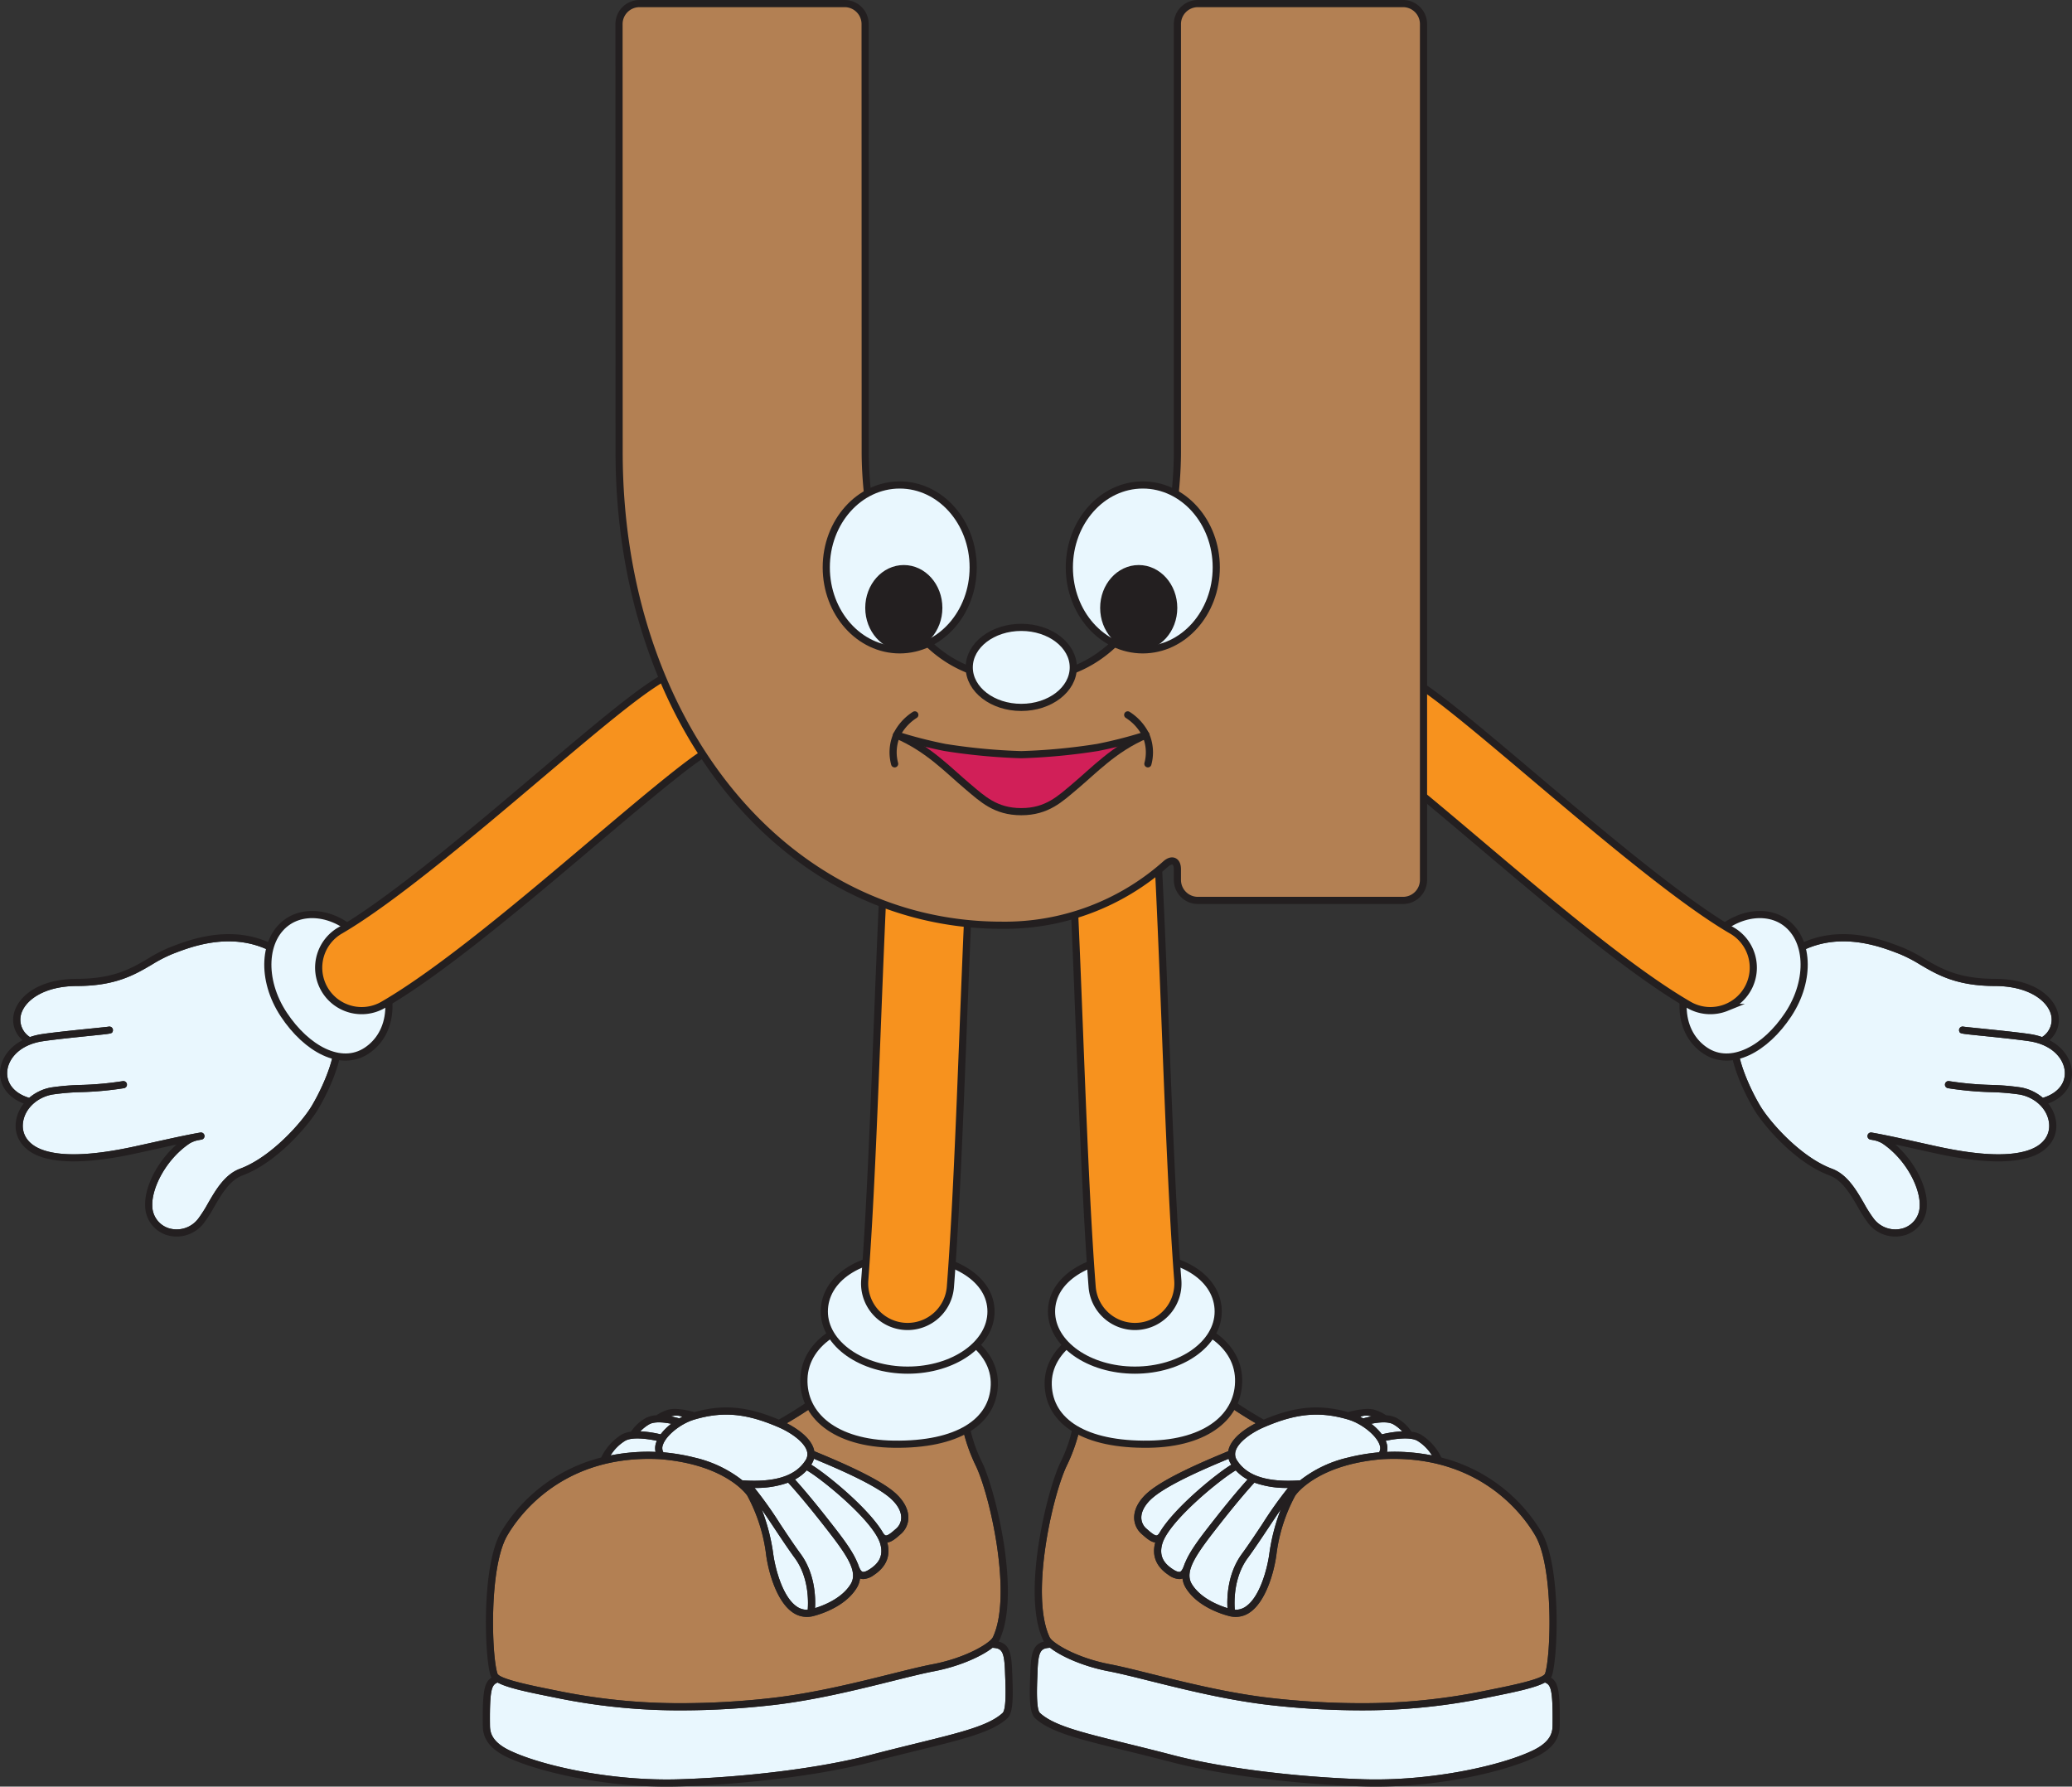 <svg xmlns="http://www.w3.org/2000/svg" viewBox="0 0 578.823 499.076"><rect x="0" y="0" width="578.823" height="499.076" fill="#333333" stroke="none"/><g id="Layer_2" data-name="Layer 2"><g id="u"><path d="M383.114,395.662a23.245,23.245,0,0,0-2.293.556q-.417-.24-.838-.454A4.43,4.43,0,0,1,383.114,395.662Z" fill="#e9f7fe"/><path d="M395.927,402.455a12.3,12.3,0,0,1,4.1,4.1,54.341,54.341,0,0,0-10.681-1.032c-.619,0-1.254.033-1.884.053a4.643,4.643,0,0,0-.133-2.521c-.062-.195-.14-.388-.223-.581C389.491,401.947,393.9,401.312,395.927,402.455Z" fill="#e9f7fe"/><path d="M389.232,397.866a10.8,10.8,0,0,1,2.474,1.964,30.016,30.016,0,0,0-5.664.836,15.34,15.34,0,0,0-2.969-2.949C385.049,397.309,387.769,397.019,389.232,397.866Z" fill="#e9f7fe"/><path d="M352.628,425.737c-1.928,2.9-3.921,5.9-5.685,8.3-4.058,5.53-4.208,12.23-4.04,15.17-2.431-.753-7.54-2.743-9.959-6.724-2.221-3.652,1.378-8.548,7.931-16.887,5.415-6.894,8.618-10.433,9.552-11.438a26.471,26.471,0,0,0,9.375,1.474A110.8,110.8,0,0,0,352.628,425.737Z" fill="#e9f7fe"/><path d="M357.792,421.649a54.729,54.729,0,0,0-3.223,12.538c-.581,4.087-2.587,11.736-6.417,14.479a4.9,4.9,0,0,1-3.207.992c-.176-2.239-.328-9.069,3.611-14.437,1.79-2.442,3.8-5.458,5.737-8.375C355.412,425.163,356.63,423.331,357.792,421.649Z" fill="#e9f7fe"/><path d="M324.676,431.3c1.812-6.417,16.545-18.308,20.54-20.565a12.686,12.686,0,0,0,3.3,2.55c-1.327,1.457-4.375,4.921-9.213,11.079-3.712,4.724-6.821,8.692-8.221,12.167a.911.911,0,0,0-.109.19c-.351,1.053-.782,2.153-1.321,2.338-.407.14-1.142-.128-2.076-.751C325.664,437.03,323.608,435.084,324.676,431.3Z" fill="#e9f7fe"/><path d="M323.781,428.4a.954.954,0,0,0-.084.073c-.317.4-.525.424-.594.431-.605.037-1.707-.9-2.667-1.744l-.136-.12a4.077,4.077,0,0,1-1.466-3.214c.036-1.884,1.287-3.92,3.521-5.734,4.769-3.871,15.541-8.376,20.142-10.3l.713-.3a5.588,5.588,0,0,0,.692,1.535c.024.038.052.073.077.11C339.814,411.639,327.7,421.447,323.781,428.4Z" fill="#e9f7fe"/><path d="M431.63,467.478c-.5,1.543-9.875,3.429-14.912,4.442l-2.023.409a168.867,168.867,0,0,1-34.773,3.436,224.145,224.145,0,0,1-24.627-1.423c-11.831-1.315-23.966-4.336-33.717-6.765-4.56-1.135-8.5-2.115-11.494-2.686-9.446-1.8-16.091-5.936-16.86-7.557-5.469-11.544.675-39.221,4.733-47.814a48.284,48.284,0,0,0,3.454-9.457,27,27,0,0,0,8.105,1.06,80.21,80.21,0,0,0,12.766-1.307l.618-.1a68.842,68.842,0,0,0,14.319-4.353c2.748-1.08,5.121-2.013,6.434-2.013a1.145,1.145,0,0,1,.607.124c2.2,1.482,4.376,2.835,6.538,4.088-2.319,1.191-6.5,3.749-7.528,7.149a5.592,5.592,0,0,0-.152.653c-.37.158-.837.353-1.393.585-4.679,1.957-15.638,6.539-20.63,10.592-2.7,2.192-4.214,4.767-4.26,7.249a6.1,6.1,0,0,0,2.146,4.755l.135.118c1.206,1.063,2.357,2.062,3.609,2.214-1,3.709.254,6.769,3.74,9.09a5.494,5.494,0,0,0,2.942,1.126,2.722,2.722,0,0,0,.892-.147c.016-.005.029-.014.044-.02a6.367,6.367,0,0,0,.892,2.6c3.662,6.026,12.171,7.918,12.584,8.007l.013,0h0l.016,0a7.316,7.316,0,0,0,1.362.13,6.938,6.938,0,0,0,4.106-1.373c4.094-2.932,6.455-10.356,7.232-15.823a46.89,46.89,0,0,1,5.308-16.722.778.778,0,0,0,.059-.068c.056-.085,5.871-8.556,24.216-10.067,1.075-.059,2.155-.09,3.21-.09,25.205,0,36.65,16.417,39.557,21.449C434.051,437.888,433.255,462.5,431.63,467.478Z" fill="#b38053"/><path d="M352.955,398.744c.807-.353,1.588-.67,2.359-.97,7.861-3.057,14.017-3.39,21.294-1.24,3.846,1.136,7.963,4.466,8.812,7.127a2.362,2.362,0,0,1-.131,1.975c-.009.017-.019.033-.029.05a56.046,56.046,0,0,0-8.711,1.47,33.91,33.91,0,0,0-13.346,6.353c-9.054.63-14.819-1.181-17.615-5.556a3.055,3.055,0,0,1-.405-2.661c.758-2.5,4.423-5.073,7.732-6.53Z" fill="#e9f7fe"/><path d="M433.721,481.7c-.015,1.743-.043,4.66-5.588,7.3-9.112,4.34-28.8,8.6-47.3,8.016-19.3-.634-39.653-3.212-53.106-6.729-4.912-1.283-9.315-2.365-13.2-3.32-12.575-3.091-20.165-4.956-24.006-8.468-1.094-1-.845-7.322-.738-10.023.018-.481.036-.931.05-1.336.192-6.116.962-6.7,3.509-6.859,3.109,2.443,9.334,5.23,16.371,6.57,2.943.561,6.855,1.535,11.385,2.664,9.81,2.442,22.017,5.482,33.98,6.811a226.185,226.185,0,0,0,24.848,1.435,170.8,170.8,0,0,0,35.171-3.477l2.02-.407c6.894-1.387,11.875-2.478,14.47-3.885C433.165,470.648,433.821,471.607,433.721,481.7Z" fill="#e9f7fe"/><path d="M433.265,468.623a2.155,2.155,0,0,0,.268-.525c1.739-5.336,2.6-30.6-2.9-40.127a45.639,45.639,0,0,0-27.98-20.828,15.346,15.346,0,0,0-5.743-6.431,7.286,7.286,0,0,0-2.614-.783c-.01-.018-.009-.039-.02-.057a11.7,11.7,0,0,0-4.039-3.736,6.9,6.9,0,0,0-3.024-.792,11.3,11.3,0,0,0-3.281-1.556c-2.352-.685-6.605.465-7.084.6a.982.982,0,0,0-.177.09c-8-2.26-14.757-1.675-23.634,2.064q-3.786-2.123-7.656-4.726a3.043,3.043,0,0,0-1.726-.465c-1.691,0-4.107.95-7.165,2.152a67.171,67.171,0,0,1-13.91,4.239l-.62.1a78.787,78.787,0,0,1-12.442,1.279,22.843,22.843,0,0,1-8.479-1.32,1,1,0,0,0-1.369.784,40.332,40.332,0,0,1-3.52,10.079c-3.617,7.659-10.861,36.584-4.73,49.523a3.2,3.2,0,0,0,.214.356c-2.988.77-3.634,3.159-3.8,8.535-.013.4-.031.846-.05,1.322-.214,5.444-.258,10.073,1.388,11.577,4.216,3.856,11.994,5.767,24.878,8.934,3.878.953,8.274,2.033,13.171,3.314,13.587,3.55,34.1,6.153,53.545,6.791q1.8.06,3.617.058c17.733,0,35.885-4.109,44.614-8.266,6.674-3.179,6.711-7.17,6.729-9.155C435.814,472.373,435.307,469.9,433.265,468.623Zm-37.338-66.168a12.3,12.3,0,0,1,4.1,4.1,54.341,54.341,0,0,0-10.681-1.032c-.619,0-1.254.033-1.884.053a4.643,4.643,0,0,0-.133-2.521c-.062-.195-.14-.388-.223-.581C389.491,401.947,393.9,401.312,395.927,402.455Zm-6.695-4.589a10.8,10.8,0,0,1,2.474,1.964,30.016,30.016,0,0,0-5.664.836,15.34,15.34,0,0,0-2.969-2.949C385.049,397.309,387.769,397.019,389.232,397.866Zm-6.118-2.2a23.245,23.245,0,0,0-2.293.556q-.417-.24-.838-.454A4.43,4.43,0,0,1,383.114,395.662Zm-30.159,3.082c.807-.353,1.588-.67,2.359-.97,7.861-3.057,14.017-3.39,21.294-1.24,3.846,1.136,7.963,4.466,8.812,7.127a2.362,2.362,0,0,1-.131,1.975c-.009.017-.019.033-.029.05a56.046,56.046,0,0,0-8.711,1.47,33.91,33.91,0,0,0-13.346,6.353c-9.054.63-14.819-1.181-17.615-5.556a3.055,3.055,0,0,1-.405-2.661c.758-2.5,4.423-5.073,7.732-6.53Zm-.327,26.993c-1.928,2.9-3.921,5.9-5.685,8.3-4.058,5.53-4.208,12.23-4.04,15.17-2.431-.753-7.54-2.743-9.959-6.724-2.221-3.652,1.378-8.548,7.931-16.887,5.415-6.894,8.618-10.433,9.552-11.438a26.471,26.471,0,0,0,9.375,1.474A110.8,110.8,0,0,0,352.628,425.737Zm5.164-4.088a54.729,54.729,0,0,0-3.223,12.538c-.581,4.087-2.587,11.736-6.417,14.479a4.9,4.9,0,0,1-3.207.992c-.176-2.239-.328-9.069,3.611-14.437,1.79-2.442,3.8-5.458,5.737-8.375C355.412,425.163,356.63,423.331,357.792,421.649ZM324.676,431.3c1.812-6.417,16.545-18.308,20.54-20.565a12.686,12.686,0,0,0,3.3,2.55c-1.327,1.457-4.375,4.921-9.213,11.079-3.712,4.724-6.821,8.692-8.221,12.167a.911.911,0,0,0-.109.19c-.351,1.053-.782,2.153-1.321,2.338-.407.14-1.142-.128-2.076-.751C325.664,437.03,323.608,435.084,324.676,431.3Zm-.895-2.893a.954.954,0,0,0-.084.073c-.317.4-.525.424-.594.431-.605.037-1.707-.9-2.667-1.744l-.136-.12a4.077,4.077,0,0,1-1.466-3.214c.036-1.884,1.287-3.92,3.521-5.734,4.769-3.871,15.541-8.376,20.142-10.3l.713-.3a5.588,5.588,0,0,0,.692,1.535c.024.038.052.073.077.11C339.814,411.639,327.7,421.447,323.781,428.4ZM297.957,409.52a48.284,48.284,0,0,0,3.454-9.457,27,27,0,0,0,8.105,1.06,80.21,80.21,0,0,0,12.766-1.307l.618-.1a68.842,68.842,0,0,0,14.319-4.353c2.748-1.08,5.121-2.013,6.434-2.013a1.145,1.145,0,0,1,.607.124c2.2,1.482,4.376,2.835,6.538,4.088-2.319,1.191-6.5,3.749-7.528,7.149a5.592,5.592,0,0,0-.152.653c-.37.158-.837.353-1.393.585-4.679,1.957-15.638,6.539-20.63,10.592-2.7,2.192-4.214,4.767-4.26,7.249a6.1,6.1,0,0,0,2.146,4.755l.135.118c1.206,1.063,2.357,2.062,3.609,2.214-1,3.709.254,6.769,3.74,9.09a5.494,5.494,0,0,0,2.942,1.126,2.722,2.722,0,0,0,.892-.147c.016-.005.029-.014.044-.02a6.367,6.367,0,0,0,.892,2.6c3.662,6.026,12.171,7.918,12.584,8.007l.013,0h0l.016,0a7.316,7.316,0,0,0,1.362.13,6.938,6.938,0,0,0,4.106-1.373c4.094-2.932,6.455-10.356,7.232-15.823a46.89,46.89,0,0,1,5.308-16.722.778.778,0,0,0,.059-.068c.056-.085,5.871-8.556,24.216-10.067,1.075-.059,2.155-.09,3.21-.09,25.205,0,36.65,16.417,39.557,21.449,5.152,8.917,4.356,33.524,2.731,38.507-.5,1.543-9.875,3.429-14.912,4.442l-2.023.409a168.867,168.867,0,0,1-34.773,3.436,224.145,224.145,0,0,1-24.627-1.423c-11.831-1.315-23.966-4.336-33.717-6.765-4.56-1.135-8.5-2.115-11.494-2.686-7.546-1.437-13.3-4.364-15.7-6.31a.932.932,0,0,0-.172-.14,3.9,3.9,0,0,1-.99-1.107C287.755,445.79,293.9,418.113,297.957,409.52ZM433.721,481.7c-.015,1.743-.043,4.66-5.588,7.3-9.112,4.34-28.8,8.6-47.3,8.016-19.3-.634-39.653-3.212-53.106-6.729-4.912-1.283-9.315-2.365-13.2-3.32-12.575-3.091-20.165-4.956-24.006-8.468-1.094-1-.845-7.322-.738-10.023.018-.481.036-.931.05-1.336.192-6.116.962-6.7,3.509-6.859,3.109,2.443,9.334,5.23,16.371,6.57,2.943.561,6.855,1.535,11.385,2.664,9.81,2.442,22.017,5.482,33.98,6.811a226.185,226.185,0,0,0,24.848,1.435,170.8,170.8,0,0,0,35.171-3.477l2.02-.407c6.894-1.387,11.875-2.478,14.47-3.885C433.165,470.648,433.821,471.607,433.721,481.7Z" fill="#231f20"/><path d="M292.821,386.89c.343,10.325,10.276,16.777,28.1,16.529,16.318-.229,25.433-7.97,25.09-18.3s-11.627-17.656-27.508-16.792C303.83,369.129,292.478,376.564,292.821,386.89Z" fill="#e9f7fe" stroke="#231f20" stroke-linecap="round" stroke-linejoin="round" stroke-width="2"/><path d="M293.747,366.359c0,9.041,10.424,16.372,23.283,16.372s23.282-7.331,23.282-16.372-9.654-15.782-23.567-15.488C303.89,351.144,293.747,357.317,293.747,366.359Z" fill="#e9f7fe" stroke="#231f20" stroke-linecap="round" stroke-linejoin="round" stroke-width="2"/><path d="M317.047,370.535a12,12,0,0,1-11.953-11.081c-1.522-19.79-2.546-45.961-3.536-71.269-.976-24.964-1.986-50.778-3.465-70.242a12,12,0,0,1,23.932-1.818c1.512,19.9,2.53,45.941,3.515,71.121.981,25.087,2,51.028,3.484,70.368A12,12,0,0,1,317.979,370.5C317.667,370.522,317.355,370.535,317.047,370.535Z" fill="#f7921e" stroke="#231f20" stroke-miterlimit="10" stroke-width="2"/><path d="M190.608,395.764q-.42.214-.838.454a23.32,23.32,0,0,0-2.293-.556A4.43,4.43,0,0,1,190.608,395.764Z" fill="#e9f7fe"/><path d="M183.488,402.473c-.082.193-.16.386-.222.581a4.643,4.643,0,0,0-.133,2.521c-.63-.02-1.265-.053-1.885-.053a54.338,54.338,0,0,0-10.68,1.032,12.3,12.3,0,0,1,4.095-4.1C176.692,401.312,181.1,401.947,183.488,402.473Z" fill="#e9f7fe"/><path d="M187.518,397.717a15.346,15.346,0,0,0-2.97,2.949,30,30,0,0,0-5.664-.836,10.835,10.835,0,0,1,2.475-1.964C182.821,397.019,185.542,397.309,187.518,397.717Z" fill="#e9f7fe"/><path d="M210.788,415.632a26.473,26.473,0,0,0,9.376-1.474c.933,1,4.137,4.544,9.552,11.438,6.553,8.339,10.152,13.235,7.931,16.887-2.419,3.981-7.528,5.971-9.959,6.724.168-2.94.017-9.64-4.04-15.17-1.764-2.4-3.757-5.4-5.685-8.3A110.564,110.564,0,0,0,210.788,415.632Z" fill="#e9f7fe"/><path d="M216.3,426.846c1.941,2.917,3.947,5.933,5.737,8.375,3.939,5.368,3.787,12.2,3.611,14.437a4.9,4.9,0,0,1-3.207-.992c-3.83-2.743-5.836-10.392-6.417-14.479a54.729,54.729,0,0,0-3.223-12.538C213.961,423.331,215.179,425.163,216.3,426.846Z" fill="#e9f7fe"/><path d="M243.016,438.3c-.935.623-1.669.891-2.076.751-.539-.185-.97-1.285-1.321-2.338a.911.911,0,0,0-.109-.19c-1.4-3.475-4.51-7.443-8.222-12.167-4.837-6.158-7.885-9.622-9.212-11.079a12.686,12.686,0,0,0,3.3-2.55c4,2.257,18.728,14.148,20.539,20.565C246.983,435.084,244.927,437.03,243.016,438.3Z" fill="#e9f7fe"/><path d="M226.612,409.141c.025-.037.053-.072.077-.11a5.588,5.588,0,0,0,.692-1.535l.713.3c4.6,1.923,15.373,6.428,20.142,10.3,2.234,1.814,3.485,3.85,3.521,5.734a4.075,4.075,0,0,1-1.467,3.214l-.135.12c-.96.844-2.062,1.781-2.667,1.744-.069-.007-.277-.026-.594-.431a.954.954,0,0,0-.084-.073C242.893,421.447,230.777,411.639,226.612,409.141Z" fill="#e9f7fe"/><path d="M141.692,428.971c2.907-5.032,14.351-21.449,39.556-21.449,1.055,0,2.136.031,3.211.09,18.345,1.511,24.16,9.982,24.216,10.067a.778.778,0,0,0,.059.068,46.894,46.894,0,0,1,5.307,16.722c.778,5.467,3.139,12.891,7.233,15.823a6.938,6.938,0,0,0,4.106,1.373,7.316,7.316,0,0,0,1.362-.13l.016,0h0l.013,0c.413-.089,8.922-1.981,12.584-8.007a6.367,6.367,0,0,0,.892-2.6c.015.006.028.015.043.02a2.728,2.728,0,0,0,.893.147,5.489,5.489,0,0,0,2.941-1.126c3.487-2.321,4.738-5.381,3.741-9.09,1.252-.152,2.4-1.151,3.609-2.214l.135-.118a6.1,6.1,0,0,0,2.146-4.755c-.047-2.482-1.56-5.057-4.261-7.249-4.991-4.053-15.95-8.635-20.629-10.592-.556-.232-1.024-.427-1.393-.585a5.592,5.592,0,0,0-.152-.653c-1.032-3.4-5.21-5.958-7.528-7.149,2.161-1.253,4.339-2.606,6.537-4.088a1.151,1.151,0,0,1,.608-.124c1.312,0,3.685.933,6.433,2.013a68.872,68.872,0,0,0,14.32,4.353l.618.1a80.21,80.21,0,0,0,12.766,1.307,27,27,0,0,0,8.105-1.06,48.215,48.215,0,0,0,3.454,9.457c4.058,8.593,10.2,36.27,4.733,47.814-.769,1.621-7.414,5.758-16.86,7.557-3,.571-6.934,1.551-11.494,2.686-9.751,2.429-21.887,5.45-33.717,6.765a224.148,224.148,0,0,1-24.628,1.423,168.863,168.863,0,0,1-34.772-3.436l-2.024-.409c-5.036-1.013-14.409-2.9-14.912-4.442C137.335,462.5,136.539,437.888,141.692,428.971Z" fill="#b38053"/><path d="M217.676,398.762c3.309,1.457,6.974,4.034,7.732,6.53a3.055,3.055,0,0,1-.405,2.661c-2.8,4.375-8.561,6.186-17.615,5.556a33.918,33.918,0,0,0-13.346-6.353,56.046,56.046,0,0,0-8.711-1.47l-.03-.05a2.366,2.366,0,0,1-.13-1.975c.849-2.661,4.966-5.991,8.812-7.127,7.277-2.15,13.433-1.817,21.293,1.24.772.3,1.553.617,2.36.97Z" fill="#e9f7fe"/><path d="M139.008,470c2.594,1.407,7.576,2.5,14.47,3.885l2.019.407a170.813,170.813,0,0,0,35.171,3.477,226.189,226.189,0,0,0,24.849-1.435c11.963-1.329,24.17-4.369,33.979-6.811,4.531-1.129,8.443-2.1,11.386-2.664,7.037-1.34,13.262-4.127,16.371-6.57,2.547.162,3.317.743,3.509,6.859.014.4.031.855.05,1.336.106,2.7.355,9.023-.738,10.023-3.841,3.512-11.431,5.377-24.006,8.468-3.885.955-8.288,2.037-13.2,3.32-13.454,3.517-33.8,6.1-53.106,6.729-18.5.588-38.192-3.676-47.305-8.016-5.545-2.641-5.572-5.558-5.587-7.3C136.77,471.607,137.426,470.648,139.008,470Z" fill="#e9f7fe"/><path d="M134.869,481.655c.018,1.985.055,5.976,6.729,9.155,8.729,4.157,26.881,8.266,44.614,8.266q1.814,0,3.616-.058c19.442-.638,39.958-3.241,53.545-6.791,4.9-1.281,9.293-2.361,13.172-3.314,12.884-3.167,20.661-5.078,24.878-8.934,1.646-1.5,1.6-6.133,1.388-11.577-.02-.476-.037-.922-.05-1.322-.169-5.376-.814-7.765-3.8-8.535a3.2,3.2,0,0,0,.214-.356c6.131-12.939-1.113-41.864-4.73-49.523a40.332,40.332,0,0,1-3.52-10.079,1,1,0,0,0-1.369-.784,22.846,22.846,0,0,1-8.479,1.32,78.774,78.774,0,0,1-12.442-1.279l-.62-.1A67.133,67.133,0,0,1,234.1,393.5c-3.058-1.2-5.474-2.152-7.165-2.152a3.041,3.041,0,0,0-1.726.465q-3.87,2.611-7.656,4.726c-8.877-3.739-15.631-4.324-23.635-2.064a.942.942,0,0,0-.176-.09c-.479-.134-4.732-1.284-7.084-.6a11.28,11.28,0,0,0-3.281,1.556,6.9,6.9,0,0,0-3.024.792,11.7,11.7,0,0,0-4.039,3.736c-.011.018-.011.039-.02.057a7.286,7.286,0,0,0-2.614.783,15.346,15.346,0,0,0-5.743,6.431,45.645,45.645,0,0,0-27.981,20.828c-5.5,9.526-4.64,34.791-2.9,40.127a2.155,2.155,0,0,0,.268.525C135.284,469.9,134.777,472.373,134.869,481.655Zm48.619-79.182c-.082.193-.16.386-.222.581a4.643,4.643,0,0,0-.133,2.521c-.63-.02-1.265-.053-1.885-.053a54.338,54.338,0,0,0-10.68,1.032,12.3,12.3,0,0,1,4.095-4.1C176.692,401.312,181.1,401.947,183.488,402.473Zm4.03-4.756a15.346,15.346,0,0,0-2.97,2.949,30,30,0,0,0-5.664-.836,10.835,10.835,0,0,1,2.475-1.964C182.821,397.019,185.542,397.309,187.518,397.717Zm3.09-1.953q-.42.214-.838.454a23.32,23.32,0,0,0-2.293-.556A4.43,4.43,0,0,1,190.608,395.764Zm27.068,3c3.309,1.457,6.974,4.034,7.732,6.53a3.055,3.055,0,0,1-.405,2.661c-2.8,4.375-8.561,6.186-17.615,5.556a33.918,33.918,0,0,0-13.346-6.353,56.046,56.046,0,0,0-8.711-1.47l-.03-.05a2.366,2.366,0,0,1-.13-1.975c.849-2.661,4.966-5.991,8.812-7.127,7.277-2.15,13.433-1.817,21.293,1.24.772.3,1.553.617,2.36.97Zm-6.888,16.87a26.473,26.473,0,0,0,9.376-1.474c.933,1,4.137,4.544,9.552,11.438,6.553,8.339,10.152,13.235,7.931,16.887-2.419,3.981-7.528,5.971-9.959,6.724.168-2.94.017-9.64-4.04-15.17-1.764-2.4-3.757-5.4-5.685-8.3A110.564,110.564,0,0,0,210.788,415.632Zm5.51,11.214c1.941,2.917,3.947,5.933,5.737,8.375,3.939,5.368,3.787,12.2,3.611,14.437a4.9,4.9,0,0,1-3.207-.992c-3.83-2.743-5.836-10.392-6.417-14.479a54.729,54.729,0,0,0-3.223-12.538C213.961,423.331,215.179,425.163,216.3,426.846ZM243.016,438.3c-.935.623-1.669.891-2.076.751-.539-.185-.97-1.285-1.321-2.338a.911.911,0,0,0-.109-.19c-1.4-3.475-4.51-7.443-8.222-12.167-4.837-6.158-7.885-9.622-9.212-11.079a12.686,12.686,0,0,0,3.3-2.55c4,2.257,18.728,14.148,20.539,20.565C246.983,435.084,244.927,437.03,243.016,438.3Zm-16.4-29.162c.025-.037.053-.072.077-.11a5.588,5.588,0,0,0,.692-1.535l.713.3c4.6,1.923,15.373,6.428,20.142,10.3,2.234,1.814,3.485,3.85,3.521,5.734a4.075,4.075,0,0,1-1.467,3.214l-.135.12c-.96.844-2.062,1.781-2.667,1.744-.069-.007-.277-.026-.594-.431a.954.954,0,0,0-.084-.073C242.893,421.447,230.777,411.639,226.612,409.141Zm50.755,48.193a3.89,3.89,0,0,1-.991,1.107,1,1,0,0,0-.172.14c-2.4,1.946-8.151,4.873-15.7,6.31-3,.571-6.934,1.551-11.494,2.686-9.751,2.429-21.887,5.45-33.717,6.765a224.148,224.148,0,0,1-24.628,1.423,168.863,168.863,0,0,1-34.772-3.436l-2.024-.409c-5.036-1.013-14.409-2.9-14.912-4.442-1.625-4.983-2.421-29.59,2.732-38.507,2.907-5.032,14.351-21.449,39.556-21.449,1.055,0,2.136.031,3.211.09,18.345,1.511,24.16,9.982,24.216,10.067a.778.778,0,0,0,.059.068,46.894,46.894,0,0,1,5.307,16.722c.778,5.467,3.139,12.891,7.233,15.823a6.938,6.938,0,0,0,4.106,1.373,7.316,7.316,0,0,0,1.362-.13l.016,0h0l.013,0c.413-.089,8.922-1.981,12.584-8.007a6.367,6.367,0,0,0,.892-2.6c.015.006.028.015.043.02a2.728,2.728,0,0,0,.893.147,5.489,5.489,0,0,0,2.941-1.126c3.487-2.321,4.738-5.381,3.741-9.09,1.252-.152,2.4-1.151,3.609-2.214l.135-.118a6.1,6.1,0,0,0,2.146-4.755c-.047-2.482-1.56-5.057-4.261-7.249-4.991-4.053-15.95-8.635-20.629-10.592-.556-.232-1.024-.427-1.393-.585a5.592,5.592,0,0,0-.152-.653c-1.032-3.4-5.21-5.958-7.528-7.149,2.161-1.253,4.339-2.606,6.537-4.088a1.151,1.151,0,0,1,.608-.124c1.312,0,3.685.933,6.433,2.013a68.872,68.872,0,0,0,14.32,4.353l.618.1a80.21,80.21,0,0,0,12.766,1.307,27,27,0,0,0,8.105-1.06,48.215,48.215,0,0,0,3.454,9.457C276.692,418.113,282.835,445.79,277.367,457.334ZM139.008,470c2.594,1.407,7.576,2.5,14.47,3.885l2.019.407a170.813,170.813,0,0,0,35.171,3.477,226.189,226.189,0,0,0,24.849-1.435c11.963-1.329,24.17-4.369,33.979-6.811,4.531-1.129,8.443-2.1,11.386-2.664,7.037-1.34,13.262-4.127,16.371-6.57,2.547.162,3.317.743,3.509,6.859.014.4.031.855.05,1.336.106,2.7.355,9.023-.738,10.023-3.841,3.512-11.431,5.377-24.006,8.468-3.885.955-8.288,2.037-13.2,3.32-13.454,3.517-33.8,6.1-53.106,6.729-18.5.588-38.192-3.676-47.305-8.016-5.545-2.641-5.572-5.558-5.587-7.3C136.77,471.607,137.426,470.648,139.008,470Z" fill="#231f20"/><path d="M277.77,386.89c-.343,10.325-10.277,16.777-28.1,16.529-16.318-.229-25.433-7.97-25.09-18.3s11.627-17.656,27.508-16.792C266.761,369.129,278.113,376.564,277.77,386.89Z" fill="#e9f7fe" stroke="#231f20" stroke-linecap="round" stroke-linejoin="round" stroke-width="2"/><path d="M276.844,366.359c0,9.041-10.424,16.372-23.283,16.372s-23.282-7.331-23.282-16.372,9.653-15.782,23.567-15.488C266.7,351.144,276.844,357.317,276.844,366.359Z" fill="#e9f7fe" stroke="#231f20" stroke-linecap="round" stroke-linejoin="round" stroke-width="2"/><path d="M253.544,370.535A12,12,0,0,0,265.5,359.454c1.523-19.79,2.546-45.961,3.537-71.269.976-24.964,1.986-50.778,3.464-70.242a12,12,0,0,0-23.931-1.818c-1.512,19.9-2.53,45.941-3.515,71.121-.981,25.087-2,51.028-3.484,70.368A12,12,0,0,0,252.612,370.5C252.924,370.522,253.236,370.535,253.544,370.535Z" fill="#f7921e" stroke="#231f20" stroke-miterlimit="10" stroke-width="2"/><path d="M572.908,283.242a5.737,5.737,0,0,1-2.446,6.443,18.392,18.392,0,0,0-3.219-.8c-3.24-.5-9.99-1.189-14.456-1.644-2-.2-3.89-.4-4.257-.454a.993.993,0,0,0-.615.031l-.019.007a1,1,0,0,0-.562,1.283c.232.61.232.61,5.25,1.122,4.446.454,11.164,1.14,14.355,1.632,6.475,1,9.622,4.966,9.867,8.456.238,3.368-2.056,6.116-6.131,7.347l0,0a12.952,12.952,0,0,0-6.015-2.883,67.012,67.012,0,0,0-8.394-.719A91.307,91.307,0,0,1,544.5,302a1,1,0,0,0-.366,1.966,92.93,92.93,0,0,0,12.026,1.107,66.159,66.159,0,0,1,8.112.684c4.422.853,7.773,4.171,8.149,8.071.306,3.163-1.52,5.783-5.009,7.188-5.266,2.122-14.035,1.874-26.063-.736-1.883-.409-3.742-.822-5.549-1.224-4.387-.973-8.542-1.894-11.983-2.519-.121-.025-.231-.046-.319-.061a.1.1,0,0,0-.018,0c-.2-.035-.4-.073-.59-.106a1,1,0,1,0-.339,1.97c.231.04.477.086.715.129a7.482,7.482,0,0,1,2.581.939c6.648,4.476,10.59,12.47,10.428,17.309a6.594,6.594,0,0,1-4.521,6.35,7.568,7.568,0,0,1-8.324-2.662,36.538,36.538,0,0,1-2.683-4.214c-2.209-3.815-4.712-8.138-8.99-9.724-8.683-3.217-17.325-13.008-20.022-17.536-3.948-6.629-8.791-18.435-4.978-21.9a1.074,1.074,0,0,0,.121-.131c.194-.252,4.771-6.22,6.279-9.41a44.323,44.323,0,0,1,6.3-9.453c12.121-8.992,25.514-3.763,31.241-1.528a39.7,39.7,0,0,1,5.713,2.962c4.731,2.785,10.094,5.94,20.854,5.956C566.477,275.44,571.757,279.362,572.908,283.242Z" fill="#e9f7fe"/><path d="M557.275,273.427c-10.216-.015-15.11-2.9-19.842-5.68a41.28,41.28,0,0,0-6-3.1c-6.05-2.361-20.226-7.887-33.245,1.848a1,1,0,1,0,1.2,1.6c12.143-9.076,25.581-3.827,31.321-1.587a39.7,39.7,0,0,1,5.713,2.962c4.731,2.785,10.094,5.94,20.854,5.956,9.2.013,14.485,3.935,15.636,7.815a5.737,5.737,0,0,1-2.446,6.443,18.392,18.392,0,0,0-3.219-.8c-3.24-.5-9.99-1.189-14.456-1.644-2-.2-3.89-.4-4.257-.454a.993.993,0,0,0-.615.031l-.019.007a1,1,0,0,0-.562,1.283c.232.61.232.61,5.25,1.122,4.446.454,11.164,1.14,14.355,1.632,6.475,1,9.622,4.966,9.867,8.456.238,3.368-2.056,6.116-6.131,7.347l0,0a12.952,12.952,0,0,0-6.015-2.883,67.012,67.012,0,0,0-8.394-.719A91.307,91.307,0,0,1,544.5,302a1,1,0,0,0-.366,1.966,92.93,92.93,0,0,0,12.026,1.107,66.159,66.159,0,0,1,8.112.684c4.422.853,7.773,4.171,8.149,8.071.306,3.163-1.52,5.783-5.009,7.188-5.266,2.122-14.035,1.874-26.063-.736-1.883-.409-3.742-.822-5.549-1.224-4.387-.973-8.542-1.894-11.983-2.519-.121-.025-.231-.046-.319-.061a.1.1,0,0,0-.018,0c-.2-.035-.4-.073-.59-.106a1,1,0,1,0-.339,1.97c.231.04.477.086.715.129a7.482,7.482,0,0,1,2.581.939c6.648,4.476,10.59,12.47,10.428,17.309a6.594,6.594,0,0,1-4.521,6.35,7.568,7.568,0,0,1-8.324-2.662,36.538,36.538,0,0,1-2.683-4.214c-2.209-3.815-4.712-8.138-8.99-9.724-8.683-3.217-17.325-13.008-20.022-17.536-3.948-6.629-8.791-18.435-4.978-21.9a1,1,0,1,0-1.344-1.481c-5.088,4.618.5,17.511,4.6,24.4,2.536,4.258,11.357,14.8,21.045,18.388,3.6,1.335,5.914,5.328,7.954,8.85a38.074,38.074,0,0,0,2.846,4.454,9.551,9.551,0,0,0,10.519,3.32q.274-.09.538-.2a8.652,8.652,0,0,0,5.356-7.987c.18-5.426-3.528-12.422-8.781-17.064,1.877.4,3.848.839,5.873,1.289,1.809.4,3.671.815,5.558,1.225,12.427,2.7,21.59,2.911,27.234.638,4.306-1.735,6.644-5.188,6.253-9.237a10.227,10.227,0,0,0-2.232-5.373c.1-.037.207-.067.305-.107,4.2-1.692,6.59-5.039,6.313-8.969-.22-3.122-2.25-6.535-6.258-8.611a7.487,7.487,0,0,0,2.281-7.9C573.564,278.418,568.21,273.442,557.275,273.427Z" fill="#231f20"/><path d="M476.418,293.506c7.147,4.723,16.758-.468,23.149-10.138s5.825-21.411-1.369-26.06c-6.018-3.891-16.139-1.764-22.516,7.884C467.274,277.915,469.273,288.782,476.418,293.506Z" fill="#e9f7fe" stroke="#231f20" stroke-linecap="round" stroke-linejoin="round" stroke-width="2"/><path d="M482.285,281.433a11.977,11.977,0,0,1-10.516-.75c-16.325-9.475-38.892-28.566-58.8-45.409-12.386-10.477-27.8-23.517-31.926-25.389a12,12,0,1,1,9.421-22.074c6.843,2.913,17.738,12,38,29.14,18.2,15.4,40.86,34.564,55.352,42.975a12,12,0,0,1-1.532,21.507Z" fill="#f7921e" stroke="#231f20" stroke-miterlimit="10" stroke-width="2"/><path d="M21.551,275.427c10.76-.016,16.123-3.171,20.854-5.956a39.708,39.708,0,0,1,5.714-2.962c5.727-2.235,19.119-7.464,31.241,1.528a44.334,44.334,0,0,1,6.3,9.453c1.508,3.19,6.085,9.158,6.279,9.41a1.074,1.074,0,0,0,.121.131c3.813,3.461-1.029,15.267-4.978,21.9-2.7,4.528-11.339,14.319-20.022,17.536-4.278,1.586-6.781,5.909-8.989,9.724A36.81,36.81,0,0,1,55.39,340.4a7.569,7.569,0,0,1-8.325,2.662,6.6,6.6,0,0,1-4.521-6.35c-.161-4.839,3.78-12.833,10.429-17.309a7.477,7.477,0,0,1,2.58-.939c.239-.043.484-.089.715-.129a1,1,0,1,0-.339-1.97c-.19.033-.394.071-.589.106a.109.109,0,0,0-.018,0c-.088.015-.2.036-.32.061-3.44.625-7.6,1.546-11.983,2.519-1.806.4-3.666.815-5.548,1.224-12.029,2.61-20.8,2.858-26.063.736-3.489-1.405-5.315-4.025-5.01-7.188.376-3.9,3.727-7.218,8.149-8.071a66.159,66.159,0,0,1,8.112-.684,92.9,92.9,0,0,0,12.026-1.107A1,1,0,0,0,34.319,302a91.308,91.308,0,0,1-11.756,1.075,67.03,67.03,0,0,0-8.395.719,12.957,12.957,0,0,0-6.015,2.883l-.005,0c-4.074-1.231-6.369-3.979-6.131-7.347.246-3.49,3.392-7.459,9.868-8.456,3.19-.492,9.909-1.178,14.354-1.632,5.018-.512,5.018-.512,5.25-1.122a1,1,0,0,0-.561-1.283l-.019-.007a.994.994,0,0,0-.615-.031c-.367.057-2.259.25-4.257.454-4.467.455-11.216,1.144-14.457,1.644a18.4,18.4,0,0,0-3.218.8,5.737,5.737,0,0,1-2.447-6.443C7.066,279.362,12.347,275.44,21.551,275.427Z" fill="#e9f7fe"/><path d="M21.549,273.427c10.216-.015,15.109-2.9,19.842-5.68a41.32,41.32,0,0,1,6-3.1c6.051-2.361,20.226-7.887,33.245,1.848a1,1,0,1,1-1.2,1.6c-12.143-9.076-25.581-3.827-31.32-1.587a39.708,39.708,0,0,0-5.714,2.962c-4.731,2.785-10.094,5.94-20.854,5.956-9.2.013-14.485,3.935-15.636,7.815a5.737,5.737,0,0,0,2.447,6.443,18.4,18.4,0,0,1,3.218-.8c3.241-.5,9.99-1.189,14.457-1.644,2-.2,3.89-.4,4.257-.454a.994.994,0,0,1,.615.031l.019.007a1,1,0,0,1,.561,1.283c-.232.61-.232.61-5.25,1.122-4.445.454-11.164,1.14-14.354,1.632-6.476,1-9.622,4.966-9.868,8.456-.238,3.368,2.057,6.116,6.131,7.347l.005,0a12.957,12.957,0,0,1,6.015-2.883,67.03,67.03,0,0,1,8.4-.719A91.308,91.308,0,0,0,34.319,302a1,1,0,0,1,.366,1.966,92.9,92.9,0,0,1-12.026,1.107,66.159,66.159,0,0,0-8.112.684c-4.422.853-7.773,4.171-8.149,8.071-.3,3.163,1.521,5.783,5.01,7.188,5.265,2.122,14.034,1.874,26.063-.736,1.882-.409,3.742-.822,5.548-1.224,4.387-.973,8.543-1.894,11.983-2.519.122-.025.232-.046.32-.061a.109.109,0,0,1,.018,0c.195-.035.4-.073.589-.106a1,1,0,1,1,.339,1.97c-.231.04-.476.086-.715.129a7.477,7.477,0,0,0-2.58.939c-6.649,4.476-10.59,12.47-10.429,17.309a6.6,6.6,0,0,0,4.521,6.35A7.569,7.569,0,0,0,55.39,340.4a36.81,36.81,0,0,0,2.683-4.214c2.208-3.815,4.711-8.138,8.989-9.724,8.683-3.217,17.325-13.008,20.022-17.536,3.949-6.629,8.791-18.435,4.978-21.9a1,1,0,1,1,1.344-1.481c5.089,4.618-.5,17.511-4.6,24.4-2.537,4.258-11.358,14.8-21.045,18.388-3.6,1.335-5.915,5.328-7.955,8.85a37.944,37.944,0,0,1-2.846,4.454,9.55,9.55,0,0,1-10.518,3.32c-.184-.06-.362-.126-.539-.2a8.652,8.652,0,0,1-5.356-7.987c-.18-5.426,3.528-12.422,8.781-17.064-1.877.4-3.848.839-5.872,1.289-1.81.4-3.672.815-5.559,1.225-12.426,2.7-21.589,2.911-27.234.638-4.306-1.735-6.644-5.188-6.253-9.237a10.228,10.228,0,0,1,2.233-5.373c-.1-.037-.208-.067-.306-.107-4.2-1.692-6.589-5.039-6.312-8.969.219-3.122,2.249-6.535,6.258-8.611A7.487,7.487,0,0,1,4,282.674C5.259,278.418,10.613,273.442,21.549,273.427Z" fill="#231f20"/><path d="M102.405,293.506c-7.147,4.723-16.757-.468-23.148-10.138s-5.825-21.411,1.368-26.06c6.019-3.891,16.139-1.764,22.516,7.884C111.55,277.915,109.55,288.782,102.405,293.506Z" fill="#e9f7fe" stroke="#231f20" stroke-linecap="round" stroke-linejoin="round" stroke-width="2"/><path d="M96.538,281.433a11.98,11.98,0,0,0,10.517-.75c16.324-9.475,38.892-28.566,58.8-45.409,12.386-10.477,27.8-23.517,31.925-25.389a12,12,0,0,0-9.42-22.074c-6.844,2.913-17.738,12-38.006,29.14-18.2,15.4-40.86,34.564-55.351,42.975a12,12,0,0,0,1.531,21.507Z" fill="#f7921e" stroke="#231f20" stroke-miterlimit="10" stroke-width="2"/><path d="M391.944,1h-57.31a5.72,5.72,0,0,0-5.72,5.72V126.265c0,10.594-2.1,63.438-43.619,63.438-41.49,0-43.591-52.844-43.591-63.438L241.677,6.72A5.727,5.727,0,0,0,235.957,1h-57.31a5.727,5.727,0,0,0-5.72,5.72l.027,119.545c0,75.359,45.929,132.188,106.836,132.188a67.6,67.6,0,0,0,45.862-17.114c1.78-1.56,3.262-.879,3.262,1.489V245.8a5.72,5.72,0,0,0,5.72,5.72h57.31a5.72,5.72,0,0,0,5.72-5.72V6.72A5.72,5.72,0,0,0,391.944,1Z" fill="#b38053" stroke="#231f20" stroke-miterlimit="10" stroke-width="2"/><path d="M271.863,158.5c0,12.718-9.187,23.027-20.52,23.027s-20.52-10.309-20.52-23.027,9.187-23.027,20.52-23.027S271.863,145.784,271.863,158.5Z" fill="#e9f7fe" stroke="#231f20" stroke-width="2"/><path d="M262.259,169.805c0,6.058-4.377,10.969-9.776,10.969s-9.775-4.911-9.775-10.969,4.377-10.969,9.775-10.969S262.259,163.747,262.259,169.805Z" fill="#231f20" stroke="#231f20" stroke-width="2"/><path d="M298.728,158.5c0,12.718,9.187,23.027,20.52,23.027s20.52-10.309,20.52-23.027-9.187-23.027-20.52-23.027S298.728,145.784,298.728,158.5Z" fill="#e9f7fe" stroke="#231f20" stroke-width="2"/><path d="M308.333,169.805c0,6.058,4.376,10.969,9.775,10.969s9.775-4.911,9.775-10.969-4.376-10.969-9.775-10.969S308.333,163.747,308.333,169.805Z" fill="#231f20" stroke="#231f20" stroke-width="2"/><path d="M299.83,186.426c0,6.174-6.506,11.178-14.534,11.178s-14.535-5-14.535-11.178,6.507-11.178,14.535-11.178S299.83,180.253,299.83,186.426Z" fill="#e9f7fe" stroke="#231f20" stroke-width="2"/><path d="M311.312,208.346c-1.582.369-3.1.694-4.562,1A166.153,166.153,0,0,1,285.3,211.38a166.2,166.2,0,0,1-21.455-2.033c-1.466-.307-2.98-.631-4.563-1l-3.383-.789,2.927,1.811a90.51,90.51,0,0,1,8.45,6.9c1.181,1.053,2.326,2.073,3.462,3.025l.941.795c3.681,3.121,7.158,6.071,13.621,6.071s9.94-2.95,13.621-6.071l.939-.793c1.119-.936,2.244-1.939,3.463-3.025a90.462,90.462,0,0,1,8.451-6.9l3.334-1.955Z" fill="#d11f58"/><path d="M255.558,199.691a14.07,14.07,0,0,0-5.073,5.637,12.267,12.267,0,0,0-.564,8.034" fill="none" stroke="#231f20" stroke-linecap="round" stroke-linejoin="round" stroke-width="2"/><path d="M315.032,199.691a14.069,14.069,0,0,1,5.074,5.637,12.267,12.267,0,0,1,.564,8.034" fill="none" stroke="#231f20" stroke-linecap="round" stroke-linejoin="round" stroke-width="2"/><path d="M320.106,205.328a124.6,124.6,0,0,1-13.473,3.462,168.313,168.313,0,0,1-21.338,2.019,168.3,168.3,0,0,1-21.337-2.019,124.6,124.6,0,0,1-13.473-3.462" fill="none" stroke="#231f20" stroke-linecap="round" stroke-linejoin="round" stroke-width="2"/><path d="M320.106,205.328c-8.879,3.787-14.46,9.863-19.884,14.4-4.04,3.382-7.692,7-14.927,7s-10.886-3.614-14.926-7c-5.424-4.541-11.005-10.617-19.884-14.4" fill="none" stroke="#231f20" stroke-linecap="round" stroke-linejoin="round" stroke-width="2"/></g></g></svg>
